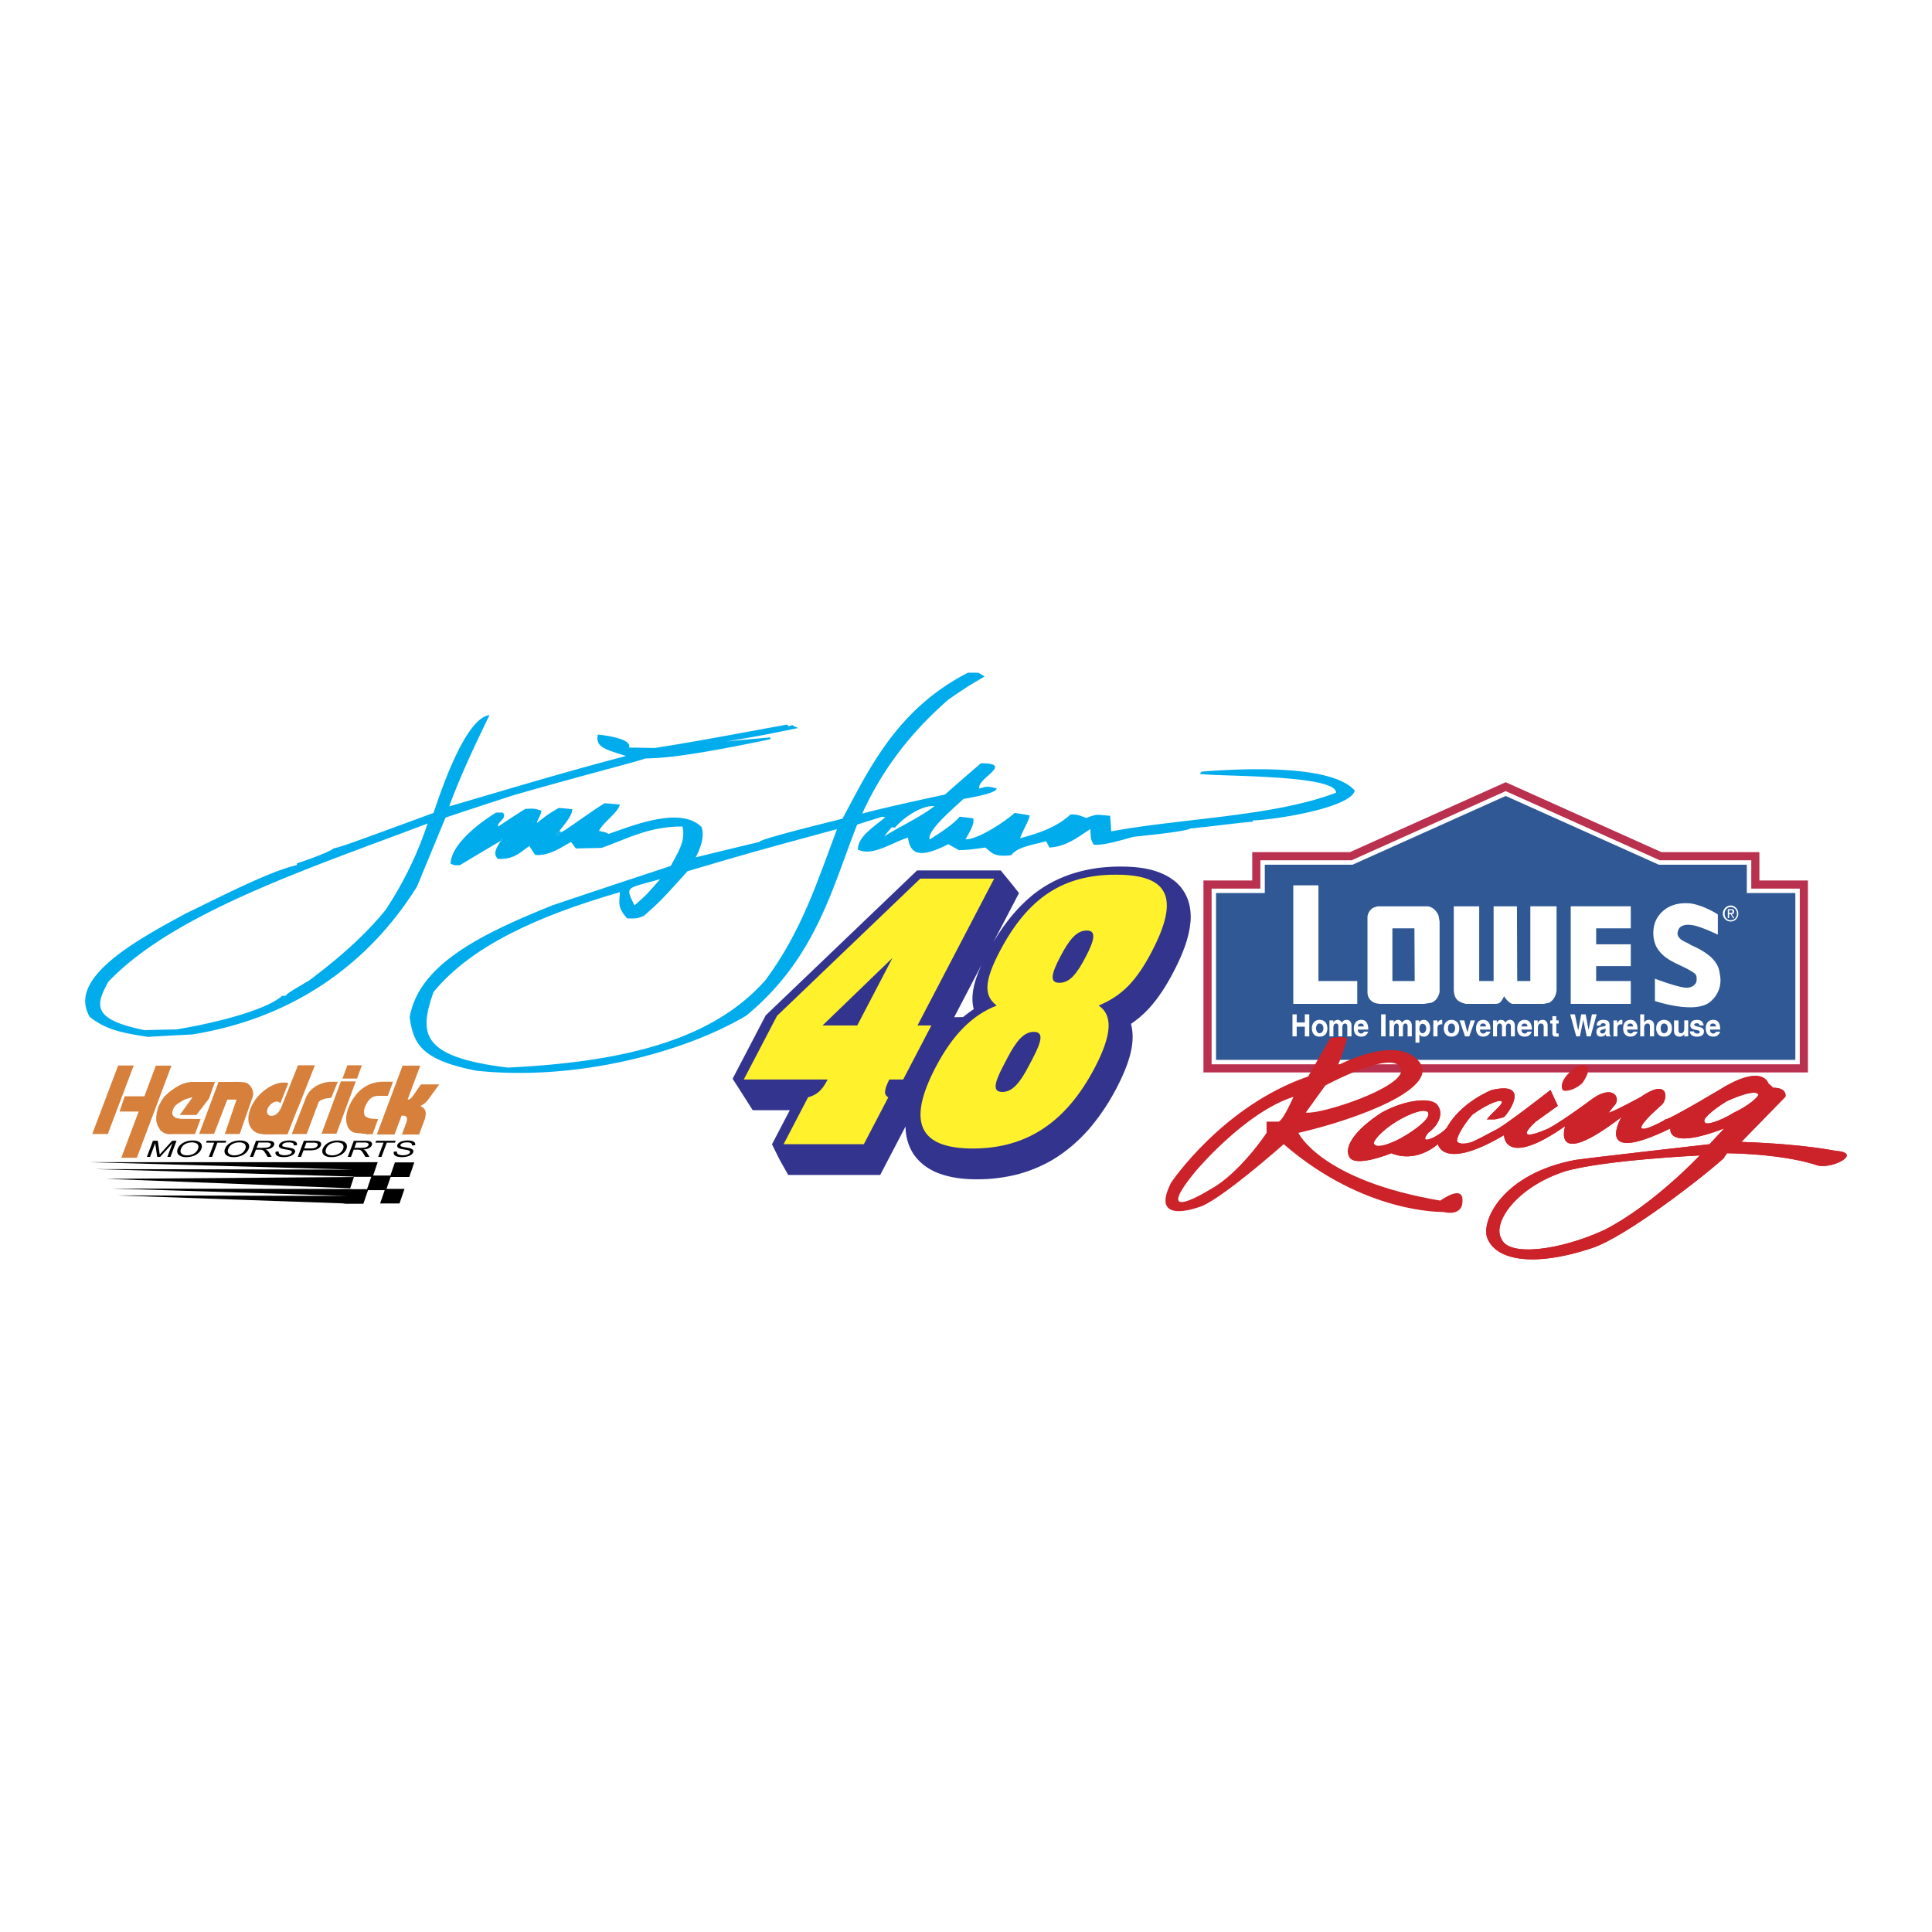 <svg xmlns="http://www.w3.org/2000/svg" width="2500" height="2500" viewBox="0 0 192.756 192.756"><path fill-rule="evenodd" clip-rule="evenodd" fill="#fff" d="M0 0h192.756v192.756H0V0z"/><path fill="#b9314e" d="M150.643 78.231l15.125 6.789h9.767v2.825H180.377v19.152H120.068V87.845h4.868V85.02H134.678l15.125-6.789.42-.188.42.188z"/><path fill="#fff" d="M150.312 78.971l15.288 6.861h9.125v2.825H179.564V106.186h-58.683V88.657h4.867v-2.825h9.098l15.287-6.861.09-.041.089.041z"/><path fill="#2f5895" d="M165.465 86.255l-15.242-6.841-15.243 6.841-.044.019h-8.747V89.1H121.324v16.642h57.797V89.1h-4.84v-2.826h-8.771l-.045-.019z"/><path fill-rule="evenodd" clip-rule="evenodd" fill="#fff" d="M128.951 101.202h.42v.811h.811v-.811h.445v2.197h-.445v-.967h-.811v.967h-.42v-2.197zM130.887 102.589c0-.497.314-.838.76-.838.498 0 .785.341.785.838 0 .549-.287.837-.785.837-.446 0-.76-.288-.76-.837zm.759.497c.262 0 .393-.262.393-.497s-.131-.471-.393-.471c-.236 0-.34.235-.34.471s.104.497.34.497zM132.641 101.804h.393v.235c.078-.235.314-.288.418-.288a.5.5 0 0 1 .445.288c.078-.235.314-.288.445-.288.34 0 .496.236.496.576v1.072h-.418v-.968c0-.262-.131-.313-.209-.313-.131 0-.289.078-.289.418v.863h-.391v-.968c0-.262-.105-.313-.236-.313s-.262.078-.262.418v.863h-.393v-1.595h.001zM136.514 102.929c-.08.209-.262.497-.682.497-.471 0-.758-.288-.758-.811 0-.576.287-.864.758-.864s.682.393.682.969h-1.047c0 .209.104.393.365.393.158 0 .211-.132.262-.184h.42zm-.446-.524c0-.131-.078-.287-.289-.287-.182 0-.287.104-.312.287h.601zM137.795 101.202h.445v2.197h-.445v-2.197zM138.633 101.804h.418v.235a.467.467 0 0 1 .418-.288c.209 0 .342.132.42.288.104-.235.34-.288.471-.288.314 0 .496.236.496.576v1.072h-.418v-.968c0-.262-.105-.313-.209-.313-.131 0-.262.078-.262.418v.863h-.418v-.968c0-.262-.105-.313-.211-.313-.131 0-.262.078-.262.418v.863h-.443v-1.595zM141.223 101.804h.365v.184c.08-.079.184-.236.473-.236.365 0 .627.341.627.838s-.236.837-.627.837c-.262 0-.367-.104-.445-.235v.837h-.393v-2.225zm.707 1.282c.209 0 .365-.235.365-.471 0-.262-.131-.472-.365-.472-.184 0-.314.157-.314.472-.001.314.13.471.314.471zM143.002 101.804h.418v.288c.027-.104.156-.341.393-.341.025 0 .053 0 .078.026v.419h-.078c-.34 0-.393.209-.393.393v.811h-.418v-1.596zM144.049 102.589c0-.497.312-.838.758-.838.471 0 .785.341.785.838 0 .549-.314.837-.785.837-.446 0-.758-.288-.758-.837zm.758.497c.262 0 .367-.262.367-.497s-.105-.471-.367-.471-.34.235-.34.471.078.497.34.497zM145.617 101.804h.473l.312 1.203.315-1.203h.445l-.576 1.595h-.418l-.551-1.595zM148.705 102.929c-.104.209-.262.497-.732.497-.418 0-.707-.288-.707-.811 0-.576.289-.864.707-.864.523 0 .732.393.732.969h-1.047c0 .209.078.393.34.393.184 0 .236-.132.289-.184h.418zm-.445-.524c0-.131-.078-.287-.287-.287s-.287.104-.314.287h.601zM148.967 101.804h.367v.235h.025a.413.413 0 0 1 .393-.288c.236 0 .393.132.445.288a.497.497 0 0 1 .443-.288c.314 0 .498.236.498.576v1.072h-.393v-.968c0-.262-.131-.313-.236-.313-.131 0-.26.078-.26.418v.863h-.395v-.968c0-.262-.131-.313-.234-.313-.131 0-.262.078-.262.418v.863h-.393v-1.595h.002zM152.812 102.929c-.053.209-.234.497-.705.497-.445 0-.734-.288-.734-.811 0-.576.314-.864.734-.864.496 0 .732.393.732.969h-1.047c0 .209.104.393.34.393.184 0 .236-.132.262-.184h.418zm-.417-.524c0-.131-.078-.287-.287-.287-.184 0-.289.104-.314.287h.601zM153.049 101.804h.365v.235h.027c.078-.235.314-.288.443-.288.367 0 .523.236.523.576v1.072h-.393v-.968c0-.262-.156-.313-.26-.313-.184 0-.314.104-.314.444v.837h-.393v-1.595h.002zM155.508 103.426h-.184c-.393 0-.443-.104-.443-.445v-.862h-.211v-.314h.211v-.418h.391v.418h.236v.314h-.236v.837c0 .157 0 .157.236.157v.313zM156.658 101.202h.471l.314 1.543h.028l.287-1.543h.445l.287 1.543.34-1.543h.471l-.602 2.197h-.392l-.34-1.648-.34 1.648h-.365l-.604-2.197zM160.27 103.399a.637.637 0 0 1-.053-.209.6.6 0 0 1-.496.235c-.289 0-.445-.183-.445-.471 0-.55.498-.471.785-.575.104-.026.131-.026.131-.105 0-.131-.078-.183-.236-.183-.234 0-.262.104-.262.235h-.393c0-.235.105-.576.654-.576.473 0 .629.184.629.523v.812c0 .131.053.209.104.235v.078h-.418v.001zm-.079-.784c-.209.13-.549.078-.549.34 0 .078.078.157.234.157.209 0 .314-.132.314-.367v-.13h.001zM160.977 101.804h.365v.288h.027c.025-.104.184-.341.393-.341.051 0 .078 0 .104.026v.419h-.131c-.312 0-.365.209-.365.393v.811h-.393v-1.596zM163.383 102.929c-.078.209-.262.497-.707.497-.443 0-.732-.288-.732-.811 0-.576.289-.864.732-.864.498 0 .707.393.707.969h-1.047c0 .209.105.393.367.393.156 0 .209-.132.287-.184h.393zm-.445-.524c0-.131-.078-.287-.262-.287-.209 0-.287.104-.34.287h.602zM163.645 101.202h.393v.811a.527.527 0 0 1 .471-.262c.34 0 .523.236.523.576v1.072h-.418v-.968c0-.262-.105-.313-.262-.313-.131 0-.314.104-.314.444v.837h-.393v-2.197zM165.24 102.589c0-.497.314-.838.785-.838s.785.341.785.838c0 .549-.314.837-.785.837s-.785-.288-.785-.837zm.785.497c.262 0 .367-.262.367-.497s-.105-.471-.367-.471-.34.235-.34.471.079.497.34.497zM168.041 103.164c-.105.21-.314.262-.473.262-.34 0-.549-.209-.549-.523v-1.099h.445v.969c0 .261.104.313.262.313.131 0 .314-.105.314-.471v-.812h.393v1.596h-.393v-.235h.001zM169.559 102.301c0-.078-.027-.104-.053-.157-.053-.025-.105-.052-.236-.052-.104 0-.234.052-.234.131 0 .313.967.078.967.68 0 .341-.262.523-.68.523-.549 0-.707-.262-.732-.523h.418c0 .053.027.21.34.21.131 0 .236-.026.236-.157 0-.314-.941-.053-.941-.654 0-.313.209-.55.654-.55.574 0 .627.367.68.55h-.419v-.001zM171.625 102.929c-.078.209-.262.497-.68.497-.471 0-.76-.288-.76-.811 0-.576.289-.864.76-.864.496 0 .68.393.68.969h-1.021c0 .209.08.393.342.393.156 0 .234-.132.287-.184h.392zm-.418-.524a.29.29 0 0 0-.289-.287c-.209 0-.287.104-.314.287h.603zM142.4 90.423c.496.026.941.444 1.125.941l.104.576v7.038c-.104.472-.393.942-.863 1.073l-.68.104h-4.396c-.443-.026-.836-.157-1.072-.523-.184-.262-.184-.522-.184-.785v-7.404c.053-.393.314-.785.682-.916l.34-.104h4.944zm-1.283 2.197h-2.197v5.259h2.225l-.028-5.259zM131.541 88.33v9.549h3.873v2.276h-6.383V88.33h2.51zM171.389 91.234v2.015c-.418-.183-.941-.445-1.334-.576-.758-.314-1.936-.681-2.486-.104-.156.183-.182.392-.209.602.131.68.891.785 1.309 1.099 1.178.523 2.773 1.36 2.904 2.852.262 1.125-.131 2.146-.941 2.826-1.518 1.282-5.521-.078-5.521-.078v-2.225s2.67 1.021 3.324.89c.34-.026.705-.262.811-.575.053-.314.053-.602-.131-.812-1.283-.968-3.01-1.125-3.873-2.721-.418-.863-.393-2.093.131-2.904.76-1.151 1.988-1.518 3.297-1.387 1.385.208 2.719 1.098 2.719 1.098zM151.373 97.879h1.309v-7.456h2.617v8.268c0 .549-.262 1.099-.76 1.36l-.523.104h-3.139c-.287-.078-.627-.444-.811-.759-.262.472-.367.759-.863.759h-2.957c-.184-.052-.34-.078-.471-.157-.262-.104-.732-.34-.732-1.334v-8.241h2.537v7.456h1.439v-7.456h2.328l.026 7.456zM162.703 92.62h-3.453v1.596h3.453v2.171h-3.453v1.491h3.453v2.276h-5.992v-9.732h5.992v2.198zM171.887 91.155c0-.445.365-.812.785-.812.418 0 .758.366.758.812 0 .445-.34.785-.758.785a.786.786 0 0 1-.785-.785zm.785.654c.34 0 .627-.261.627-.654s-.287-.654-.627-.654c-.342 0-.602.262-.602.654s.26.654.602.654zm-.158-.209h-.131v-.89h.34c.211 0 .289.053.289.236s-.078.236-.236.262l.262.393h-.131l-.234-.393h-.158v.392h-.001zm.158-.523c.104 0 .182.026.182-.131 0-.13-.078-.13-.156-.13h-.184v.261h.158z"/><path d="M183.256 114.831c-.246 0-2.932-.676-9.523-.901l4.395-4.503s.244-.901-1.219-.901l-.488-.452s-.49-1.803-4.152.226c0 0-5.613 3.379-6.104 3.379-.244.227-4.15 2.252-1.465-.452l.977-.901c.732-.448.979-2.926-1.953-.897 0 0-2.441 1.35-3.174 1.576-.244.223.488-.679.488-.679.732-.675 0-2.251-2.197-.675 0 0-3.906 2.93-4.883 3.152-.488.227-2.93 1.128-.732-.897l2.197-1.58-.732-1.576s-4.883 3.831-5.615 4.054c0 0-1.221.679-2.197 1.128-.732.226-1.221.226-1.465 0-.244-.227.488-1.577 1.465-2.704 1.221-.901 2.686-1.576 2.93-1.35.244.226-.732.9-1.465 1.802h.732c.244 0 .977-.226.977-.226.488-.449 2.686-3.605-1.221-2.704 0 0-2.93 1.128-4.395 3.604-.244.676-3.174 2.252-1.953.676 1.221-.901 1.465-2.025.977-2.704-.488-.897-3.174-.675-5.615.679-2.441 1.576-3.908 3.379-3.174 4.503.488.675 2.439.226 4.15-.449.486.223 2.441.901 4.639-.901 0 0 .488 2.704 6.592-.901 0 0 0 3.379 6.104-.901 0 0-1.465 4.507 5.615-.9 0 0-2.93 4.955 4.885 1.127 0 0-.49 2.252 5.371 0l-1.467 1.576s-11.963 1.351-13.428 1.576c-7.08 1.351-9.277 5.856-8.789 7.659.732 2.251 4.395 3.152 10.498 1.124 3.418-1.124 11.23-7.207 13.186-9.009 0-.227.242-.227.242-.449 0 0 5.129 0 8.789 1.124 1.462.675 4.882-1.127 2.197-1.353zm-42.971-1.577c-1.465.901-2.93 1.351-3.176.901-.242-.226.734-1.354 2.197-2.251 1.467-.901 2.932-1.354 3.176-.901.245.449-.732 1.35-2.197 2.251zm19.776 9.461c-4.395 2.025-9.521 2.701-10.254.898-.977-1.576 1.465-5.178 6.348-6.754 3.906-1.128 13.428-1.58 13.428-1.58s-4.64 4.955-9.522 7.436zm10.009-10.811c-.244-.227.732-1.128 2.197-2.028 1.465-.676 2.93-1.128 3.174-.676 0 .227-.977 1.124-2.441 1.803-1.465.901-2.93 1.35-2.93.901z" fill-rule="evenodd" clip-rule="evenodd" fill="#cc2229"/><path d="M143.703 119.785c-11.965-2.028-14.162-6.757-14.162-6.757 5.861-1.351 14.406-4.503 11.965-7.207-2.441-2.703-8.301.676-8.057.449.244-.223.975-2.7.975-2.7-.73-.226-1.707 0-1.707 0-.244.449-2.197 3.828-2.197 3.828-8.545 2.926-13.672 10.585-13.672 10.585-2.199 4.279 2.686 2.478 2.686 2.478 1.951-.449 8.543-6.306 8.543-6.306 8.059 6.98 15.871 6.758 15.871 6.758 1.953.449 1.953-.901 1.953-.901.244-2.029-2.198-.227-2.198-.227zm-11.476-11.486s7.08-3.827 7.57-1.576c.244 1.803-8.059 4.503-9.521 4.28l1.951-2.704zm-4.637 3.605h-1.223v1.124s-2.686 4.054-5.613 5.63c0 0-6.105 3.831-1.467-1.799 0 0 4.883-5.856 9.766-7.433 0 .001-.977 2.252-1.463 2.478zM157.863 108.073c.488-.675.732-1.351.488-1.576-.244-.449-.977-.227-1.709.452-.732.675-.977 1.35-.732 1.799.244.226 1.221 0 1.953-.675z" fill-rule="evenodd" clip-rule="evenodd" fill="#cc2229"/><path d="M183.256 114.831c-.246 0-2.932-.676-9.523-.901l4.395-4.503s.244-.901-1.219-.901l-.488-.452s-.49-1.803-4.152.226c0 0-5.613 3.379-6.104 3.379-.244.227-4.15 2.252-1.465-.452l.977-.901c.732-.448.979-2.926-1.953-.897 0 0-2.441 1.35-3.174 1.576-.244.223.488-.679.488-.679.732-.675 0-2.251-2.197-.675 0 0-3.906 2.93-4.883 3.152-.488.227-2.93 1.128-.732-.897l2.197-1.58-.732-1.576s-4.883 3.831-5.615 4.054c0 0-1.221.679-2.197 1.128-.732.226-1.221.226-1.465 0-.244-.227.488-1.577 1.465-2.704 1.221-.901 2.686-1.576 2.93-1.35.244.226-.732.9-1.465 1.802h.732c.244 0 .977-.226.977-.226.488-.449 2.686-3.605-1.221-2.704 0 0-2.93 1.128-4.395 3.604-.244.676-3.174 2.252-1.953.676 1.221-.901 1.465-2.025.977-2.704-.488-.897-3.174-.675-5.615.679-2.441 1.576-3.908 3.379-3.174 4.503.488.675 2.439.226 4.15-.449.486.223 2.441.901 4.639-.901 0 0 .488 2.704 6.592-.901 0 0 0 3.379 6.104-.901 0 0-1.465 4.507 5.615-.9 0 0-2.93 4.955 4.885 1.127 0 0-.49 2.252 5.371 0l-1.467 1.576s-11.963 1.351-13.428 1.576c-7.08 1.351-9.277 5.856-8.789 7.659.732 2.251 4.395 3.152 10.498 1.124 3.418-1.124 11.23-7.207 13.186-9.009 0-.227.242-.227.242-.449 0 0 5.129 0 8.789 1.124 1.462.675 4.882-1.127 2.197-1.353zm-42.971-1.577c-1.465.901-2.93 1.351-3.176.901-.242-.226.734-1.354 2.197-2.251 1.467-.901 2.932-1.354 3.176-.901.245.449-.732 1.35-2.197 2.251zm19.776 9.461c-4.395 2.025-9.521 2.701-10.254.898-.977-1.576 1.465-5.178 6.348-6.754 3.906-1.128 13.428-1.58 13.428-1.58s-4.64 4.955-9.522 7.436zm10.009-10.811c-.244-.227.732-1.128 2.197-2.028 1.465-.676 2.93-1.128 3.174-.676 0 .227-.977 1.124-2.441 1.803-1.465.901-2.93 1.35-2.93.901z" fill-rule="evenodd" clip-rule="evenodd" fill="#cc2229"/><path d="M90.347 112.383l-2.53 4.845h-9.176l-.856-1.519-.765-1.54 1.778-3.404H75.1l-1.004-1.574-1.003-1.566 3.303-6.324L91.5 86.841h8.341l1.15 1.406.674.857-2.572 4.927c1.088-1.844 2.389-3.499 4.068-4.842.264-.203.529-.396.807-.582 1.744-1.13 3.602-1.748 5.656-2.021a20.48 20.48 0 0 1 1.605-.121c2.152-.047 4.496.135 6.186 1.623l.324.334c.789.96 1.072 1.974 1.059 3.205-.072 1.609-.633 3.092-1.312 4.535-.764 1.573-1.648 3.109-2.822 4.415a10.289 10.289 0 0 1-1.828 1.576c.451 1.668-.084 3.406-.738 4.942-.877 2.009-2.031 3.902-3.459 5.565-1.088 1.227-2.275 2.252-3.686 3.093a14.356 14.356 0 0 1-3.393 1.402c-.971.247-1.932.396-2.932.47-1.799.1-3.634.016-5.312-.699-.905-.425-1.588-.951-2.168-1.771a5.078 5.078 0 0 1-.801-2.772zm7.587-16.135l-2.739 5.243.889-.015c.344-.281.696-.545 1.067-.79-.391-1.479.175-3.097.783-4.438z" fill-rule="evenodd" clip-rule="evenodd" fill="#33348e"/><path d="M80.621 109.477c.832-.213 1.377-.674 1.877-1.632l.074-.142h-8.365l3.316-6.351L91.82 87.659h7.368l-7.65 14.652h1.385l-2.815 5.393h-1.385c-.51 1.028-.575 1.525-.095 1.773l-2.445 4.683h-8.005l2.443-4.683zm8.425-13.907l-6.982 6.741h3.462l3.52-6.741zM99.738 94.932c2.836-5.428 6.385-7.663 11.592-7.663 5.236 0 6.422 2.235 3.588 7.663-1.52 2.908-2.934 4.398-5.309 5.392 1.402.923 1.371 2.839-.371 6.173-2.871 5.499-6.826 8.089-12.172 8.089-5.347 0-6.598-2.59-3.727-8.089 1.686-3.228 3.638-5.215 6.104-6.173-1.336-.994-1.222-2.484.295-5.392zm.352 11.422c-.908 1.738-1.076 2.59-.078 2.59.969 0 1.719-.852 2.627-2.59l.426-.815c.906-1.738 1.047-2.59.078-2.59-.971 0-1.719.852-2.627 2.59l-.426.815zm8.332-13.516c-.998 0-1.738.887-2.645 2.625-.908 1.739-1.076 2.59-.078 2.59.996 0 1.699-.816 2.625-2.59.908-1.738 1.067-2.625.098-2.625z" fill-rule="evenodd" clip-rule="evenodd" fill="#fff22d"/><path d="M49.933 83.945c.219-.111.219-.111.146-.278a.659.659 0 0 0-.146.241 454.556 454.556 0 0 0-4.055 2.413c-.512.019-.512.019-.913-.148 0-1.744 2.448-3.823 4.53-5.104h.658c.548.557-.658 1.002-.438 1.392a96.153 96.153 0 0 1 2.704-1.763c.658 0 .73-.111 1.607.186-.146.687-.511 1.058-.438 1.206 1.096-.854 1.096-.854 2.155-1.484.438.037.877.074 1.352.13 0 .612-.731 1.466-1.279 2.152-.292.278-.292.278-.219.501.109-.13.256-.26.402-.371.255-.037 2.704-1.875 4.311-2.877.511.038 1.023.074 1.534.13-.256.91-1.644 1.708-2.082 2.636.657.13.657.13.95.296 2.192-.742 7.16-2.839 9.279-.687.329.873-.073 2.06-.585 3.025a733.68 733.68 0 0 1 6.357-1.54c0-.297 7.233-2.042 8.293-2.32 2.594-4.825 5.407-10.95 12.53-14.568.329 0 .695 0 1.06.019.182.111.365.223.584.353-.621.427-1.096.557-3.617 2.32-4.055 3.545-6.722 7.275-8.585 11.358.183 0 .183-.148 8.256-1.893 1.169-1.04 2.375-2.079 3.58-3.118 3.434 0-.512 1.559-.146 2.524.73-.204.658-.278 1.717-.019 0 .52-2.776.946-3.324 1.058-.804.798-3.653 3.118-3.361 4.046 1.06-.687 2.338-1.485 2.996-2.283.438.056.876.111 1.351.167.146.612-.365 1.354-.767 2.097 1.425 0 4.347-2.097 4.896-2.635.475.074.986.148 1.498.241.037.315-.695 1.54-.951 2.283 2.303-.612 3.764-1.225 5.043-2.375.656 0 .768.056 1.57.353 1.205-.464.986-.297 2.375-.223.035.52.072 1.039.109 1.559 6.979-1.299 16.258-1.485 22.432-3.86 0-1.837-12.057-1.596-13.59-1.875.035-.074.109-.148.182-.223 4.129-.334 13.006-.724 15.27 1.893-.4 1.708-7.926 2.914-10.119 2.969-.035.037-.072.093-.109.148-.4-.037-5.59.65-6.174.65-.291.315-4.969.76-5.625.835-1.17.297-2.887.873-4.02.798-.291-.557-.291-.557-.328-1.56-1.133.687-2.303 1.745-4.092 1.838-.109-.223-.219-.427-.328-.631-1.498.408-2.85.575-3.471 1.392-1.754.223-1.973-.278-2.594-.761-1.061.148-1.791.259-2.631.259l-1.06-.593c-2.703 1.373-3.799 1.132-4.019-.65-1.425.39-3.543 1.93-5.005 1.188 0-1.281 1.534-2.228 2.74-3.229-.11-.019-.219-.037-.292-.056-.84.26-1.681.52-2.521.798-2.521 6.403-4.128 13.344-11.07 19.06-6.283 3.73-17.097 6.532-26.888 5.493-5.626-1.076-6.32-2.765-6.686-5.345.914-5.122 6.722-8.147 14.284-11.172 3.909-1.317 7.818-2.617 11.763-3.916.804-1.485 1.498-2.542 1.169-3.935-3.397 0-5.479 1.225-8.074 2.134l-2.557.056c-.183-.223-.329-.446-.475-.649-.95.5-2.155 1.41-3.58 1.299a12.229 12.229 0 0 1-.584-.891c-.95.649-1.534 1.355-3.142 1.281-.584-.557-.035-1.244.257-1.745z" fill-rule="evenodd" clip-rule="evenodd" fill="#00acec"/><path d="M50.664 106.512c-8.805-1.058-8.841-3.452-7.416-7.534 3.726-4.528 10.192-7.535 18.595-9.966-.036 1.058-.292 1.485.73 2.617.731 0 .914.074 1.681-.26 1.681-1.503 1.681-1.503 4.347-4.454 6.613-1.948 6.613-1.948 14.906-4.194-1.9 5.048-3.471 10.114-7.124 15.052-5.152 5.843-13.7 8.164-25.719 8.739z" fill-rule="evenodd" clip-rule="evenodd" fill="#fff"/><path d="M14.789 103.45c-2.923-.427-4.274-.799-5.809-1.968-2.411-3.916 4.822-7.775 9.608-10.374 2.192-1.021 8.33-4.25 11.033-4.788v-.186c.694-.204 3.324-1.151 3.653-1.484.986-.242.986-.242 9.974-3.545.401-1.076 2.995-9.446 5.589-9.762-1.424 2.95-2.886 5.994-4.018 9.112 5.772-1.689 11.581-3.452 17.645-5.03-2.265-.705-3.069-.946-2.812-2.134.803.074 3.434.427 3.104 1.299.84 0 1.681.019 2.558.037 4.42-.687 8.695-1.522 13.225-2.338.037.056.073.111.146.167.109-.037.255-.074.401-.111.11.167.512.205.512.297-3.836.779-3.836.779-7.124 1.336 1.461-.148 2.923-.278 4.384-.408v.186c-3.324.668-9.169 1.912-12.494 1.912-.146.148-6.174 1.67-13.079 3.656a582.344 582.344 0 0 0-6.832 2.246c-.95 2.283-1.899 4.584-2.85 6.885-3.543 5.679-10.266 12.787-22.431 14.753-1.461.074-2.922.149-4.383.242z" fill-rule="evenodd" clip-rule="evenodd" fill="#00acec"/><path d="M14.423 102.782c-5.224-1.077-4.932-2.432-3.617-4.826 6.54-6.885 20.129-11.357 31.856-15.793a36.058 36.058 0 0 1-4.201 8.63c-2.009 2.468-4.53 4.714-7.599 7.015-2.192 1.3-2.192 1.3-2.338 1.541h-.365c-1.754 1.559-7.417 2.857-10.595 3.359-1.059.018-2.118.036-3.141.074zM63.304 90.329c-.95-1.949-.877-1.633 2.557-2.617-1.388 1.596-1.388 1.596-2.557 2.617z" fill-rule="evenodd" clip-rule="evenodd" fill="#fff"/><path d="M99.398 84.001l.328-.334c0 .111 0 .222.037.334h-.365zM49.933 83.945v-.037a.659.659 0 0 1 .146-.241c.073.166.073.166-.146.278zM55.814 82.887c.037.038.109.074.183.13a2.605 2.605 0 0 0-.402.371c-.073-.223-.073-.223.219-.501z" fill-rule="evenodd" clip-rule="evenodd" fill="#00acec"/><path d="M88.219 83.443c.219-.296.475-.594.731-.891h.365c.548-.687 2.411-2.227 3.945-2.134-1.534 1.17-3.397 1.986-5.041 3.025z" fill-rule="evenodd" clip-rule="evenodd" fill="#fff"/><path fill-rule="evenodd" clip-rule="evenodd" fill="#d6803b" d="M13.342 106.303l-2.586 6.839H9.203l2.585-6.839h1.554zM36.104 106.283l-.482 1.328h-1.453l.483-1.328h1.452zM34.011 107.892h1.486l-1.929 5.215h-1.485l1.928-5.215zM23.142 107.943l.622-.008.284.019.347.032.176.049.178.09.233.216.125.212.108.245.052.354-.06.311-.201.534.008.002-1.1 3.143h-1.485l1.174-3.438h-.925l-1.319 3.42h-1.485l1.929-5.181h1.339zM30.492 109.6l.032-.119.189-.328.156-.242.241-.242.26-.207.311-.19.327-.138.415-.138.5-.069h.778l-.657 1.606-.431.052-.242.034-.19.087-.19.068-.12.104-.071.055-1.203 3.209h-1.485l1.377-3.54.003-.002zM17.988 111.622l-.466-.087-.19-.155-.138-.189v-.259l.104-.328.19-.294.259-.207.225-.138.207-.121.225-.138.362-.121.449-.121-1.277 1.778h1.657l1.261-1.64.586-1.658H19.06l-.449.069-.328.104-.362.155-.449.259-.535.38-.518.467-.311.448-.293.553-.173.604-.052.466v.38l.121.432.276.501.345.259.293.104.363.052.022-.034h2.447l.556-1.503-2.027-.011.002-.007zm-3.584-2.245h-1.96l-.518 1.52h1.908l-1.731 4.611h1.554l3.449-9.188h-1.555l-1.147 3.057zM37.313 113.142c.116-.005.042-.01-.133-.016l.546-1.47-.742-.056c-.271-.075-.534-.175-.59-.299-.143-.317-.082-.719.185-1.205.146-.267.315-.461.509-.582.193-.121.432-.182.714-.182h.892l.519-1.407h-.959c-.695 0-1.313.17-1.854.512-.541.341-.994.845-1.359 1.512-.257.471-.416.909-.476 1.318-.061.409-.021.777.117 1.106.108.267.3.468.573.602.1.049.459.082.854.104l-.004.026.405.014-.043.056.846-.033zM28.519 113.173l-2.275.001.008-.021c-.606-.029-1.032-.277-1.281-.742-.265-.496-.255-1.104.03-1.826.276-.698.744-1.303 1.404-1.813.66-.51 1.304-.764 1.931-.764.099 0 .246.01.44.03l-.809 2.045a.418.418 0 0 0-.346-.18c-.175 0-.353.071-.533.212s-.311.31-.389.509c-.077.192-.077.356-.001.494.075.138.204.207.384.207.434 0 .782-.331 1.043-.99l1.603-4.054h1.692l-1.63 4.124a5.662 5.662 0 0 1-.189.426l-.914 2.342h-.168zM40.164 106.321h1.766l-1.265 3.381h.062c.211 0 .367-.207.653-.619l.616-.895h1.827l-1.069 1.474a2.06 2.06 0 0 1-.829.688c.603.246.684.708.372 1.543l-.485 1.297h-1.713l.415-1.11c.199-.53.089-.776-.359-.776h-.088l-.706 1.887h-1.765l2.568-6.87z"/><path d="M14.655 115.422l.604-1.608h.483l.163 1.138c.015.106.025.186.03.238.05-.059.126-.145.229-.258l1.015-1.118h.433l-.603 1.608h-.313l.506-1.349-1.223 1.349h-.294l-.202-1.364-.512 1.364h-.316zM17.72 114.639c.101-.266.289-.475.565-.626.277-.15.589-.226.938-.226.228 0 .42.035.577.106.156.07.259.17.307.296a.6.6 0 0 1-.018.431 1.081 1.081 0 0 1-.316.438c-.149.129-.329.226-.539.292s-.422.099-.637.099c-.233 0-.427-.036-.583-.109s-.257-.172-.304-.299a.57.57 0 0 1 .01-.402zm.332.007c-.072.193-.049.345.07.455.119.111.3.166.542.166.247 0 .471-.056.672-.167a.893.893 0 0 0 .418-.477.512.512 0 0 0 .025-.34.387.387 0 0 0-.215-.227.955.955 0 0 0-.412-.079c-.232 0-.451.051-.657.153a.916.916 0 0 0-.443.516zM20.837 115.422l.532-1.417h-.812l.071-.192h1.949l-.072.192h-.812l-.532 1.417h-.324zM22.439 114.639c.1-.266.288-.475.564-.626.277-.15.59-.226.938-.226.229 0 .421.035.577.106a.55.55 0 0 1 .308.296.59.59 0 0 1-.018.431 1.088 1.088 0 0 1-.315.438 1.498 1.498 0 0 1-.539.292 2.123 2.123 0 0 1-.638.099c-.232 0-.427-.036-.582-.109-.156-.073-.257-.172-.304-.299a.559.559 0 0 1 .009-.402zm.331.007c-.072.193-.049.345.07.455.119.111.3.166.542.166.247 0 .471-.056.672-.167a.889.889 0 0 0 .418-.477.5.5 0 0 0 .025-.34.386.386 0 0 0-.214-.227.955.955 0 0 0-.412-.079c-.232 0-.451.051-.657.153a.91.91 0 0 0-.444.516zM24.939 115.422l.603-1.608h1.089c.219 0 .38.015.484.043.103.029.175.08.216.153s.044.153.011.242c-.043.114-.135.21-.277.288s-.335.128-.579.149a.658.658 0 0 1 .166.08.784.784 0 0 1 .189.214l.261.438h-.405l-.2-.335a1.969 1.969 0 0 0-.153-.222.4.4 0 0 0-.257-.152 1.41 1.41 0 0 0-.178-.008h-.378l-.269.717h-.323v.001zm.665-.907h.7c.148 0 .269-.011.36-.03s.167-.052.228-.096c.06-.043.1-.091.119-.142.028-.075.009-.138-.058-.186-.066-.049-.191-.073-.374-.073h-.778l-.197.527zM27.503 114.901l.314-.016c-.016.08-.007.146.026.198s.1.094.199.126c.099.031.218.048.356.048.124 0 .237-.013.34-.036a.748.748 0 0 0 .248-.1c.062-.043.103-.088.121-.138s.012-.094-.019-.131c-.032-.037-.093-.068-.186-.095a4.873 4.873 0 0 0-.406-.078 2.38 2.38 0 0 1-.435-.1c-.102-.041-.17-.09-.205-.15a.222.222 0 0 1-.011-.2.524.524 0 0 1 .191-.228c.097-.071.219-.125.368-.161.148-.036.305-.055.47-.055.182 0 .335.019.459.058.125.037.21.094.257.168s.055.158.026.252l-.319.016c.021-.1-.007-.175-.084-.226s-.209-.076-.397-.076c-.195 0-.347.023-.454.07-.107.047-.173.104-.198.169-.021.059-.008.105.042.143.048.037.196.075.444.114.249.039.417.073.504.103.127.043.212.098.256.163a.243.243 0 0 1 .017.228.554.554 0 0 1-.203.242 1.174 1.174 0 0 1-.387.176 1.899 1.899 0 0 1-.496.062c-.221 0-.399-.021-.533-.063-.134-.043-.227-.106-.28-.192a.337.337 0 0 1-.025-.291zM29.711 115.422l.603-1.608h.929c.164 0 .287.005.369.016.116.013.208.038.275.075s.114.089.139.155.022.14-.008.22c-.051.137-.162.253-.331.348s-.428.142-.776.142h-.632l-.245.653h-.323v-.001zm.64-.844h.639c.211 0 .37-.025.479-.077a.392.392 0 0 0 .213-.215c.025-.067.021-.125-.014-.173-.034-.048-.091-.079-.17-.095a1.955 1.955 0 0 0-.3-.014h-.631l-.216.574zM32.194 114.639c.1-.266.288-.475.565-.626.277-.15.589-.226.938-.226.228 0 .42.035.577.106a.55.55 0 0 1 .308.296.6.6 0 0 1-.018.431 1.09 1.09 0 0 1-.316.438 1.494 1.494 0 0 1-.54.292c-.21.066-.422.099-.637.099-.232 0-.427-.036-.582-.109-.156-.073-.257-.172-.304-.299a.564.564 0 0 1 .009-.402zm.332.007c-.072.193-.049.345.07.455.119.111.3.166.542.166.247 0 .471-.056.672-.167a.893.893 0 0 0 .418-.477.512.512 0 0 0 .025-.34.387.387 0 0 0-.215-.227.955.955 0 0 0-.412-.079c-.232 0-.452.051-.657.153a.912.912 0 0 0-.443.516zM34.695 115.422l.604-1.608h1.089c.219 0 .38.015.483.043.103.029.175.08.216.153a.276.276 0 0 1 .012.242c-.043.114-.136.21-.278.288s-.335.128-.579.149a.658.658 0 0 1 .166.08.768.768 0 0 1 .189.214l.262.438h-.405l-.2-.335a2.111 2.111 0 0 0-.153-.222.389.389 0 0 0-.257-.152 1.422 1.422 0 0 0-.178-.008h-.377l-.269.717h-.325v.001zm.664-.907h.699c.149 0 .269-.011.36-.03s.167-.052.228-.096c.06-.043.1-.091.119-.142.028-.075.009-.138-.057-.186-.067-.049-.191-.073-.374-.073h-.778l-.197.527zM37.734 115.422l.532-1.417h-.812l.072-.192h1.948l-.072.192h-.812l-.532 1.417h-.324zM39.3 114.901l.314-.016a.263.263 0 0 0 .026.198c.033.052.1.094.198.126a1.2 1.2 0 0 0 .357.048c.124 0 .236-.013.34-.036a.757.757 0 0 0 .248-.1c.062-.043.102-.088.121-.138s.013-.094-.019-.131c-.031-.037-.093-.068-.186-.095-.06-.017-.194-.043-.406-.078s-.356-.068-.435-.1c-.102-.041-.17-.09-.205-.15a.222.222 0 0 1-.011-.2.521.521 0 0 1 .19-.228c.097-.071.22-.125.368-.161s.305-.055.47-.055c.182 0 .334.019.459.058.124.037.21.094.257.168a.29.29 0 0 1 .025.252l-.319.016c.021-.1-.007-.175-.084-.226s-.21-.076-.397-.076c-.196 0-.347.023-.454.07-.107.047-.173.104-.198.169-.021.059-.007.105.042.143.048.037.197.075.445.114.249.039.417.073.504.103.127.043.212.098.256.163a.243.243 0 0 1 .017.228.558.558 0 0 1-.202.242c-.103.075-.232.134-.388.176s-.32.062-.495.062a1.83 1.83 0 0 1-.533-.063c-.134-.043-.227-.106-.28-.192a.33.33 0 0 1-.025-.291zM35.309 117.433l-24.696.182 24.326.938.37-1.12z" fill-rule="evenodd" clip-rule="evenodd"/><path fill-rule="evenodd" clip-rule="evenodd" d="M39.401 115.97h1.934l-.501 1.456h-1.862l-.41 1.189h1.796l-.501 1.456h-1.935l.458-1.33h-1.661l-.467 1.359h-1.761l-.305-.04-22.582-.795 22.982.053.001-.001-23.434-.739 23.91.054v.012h1.556l.423-1.233h-1.794l.007-.023-25.781-.746 25.845.052-26.365-.74h28.728l-.457 1.331h1.724l.452-1.315z"/></svg>